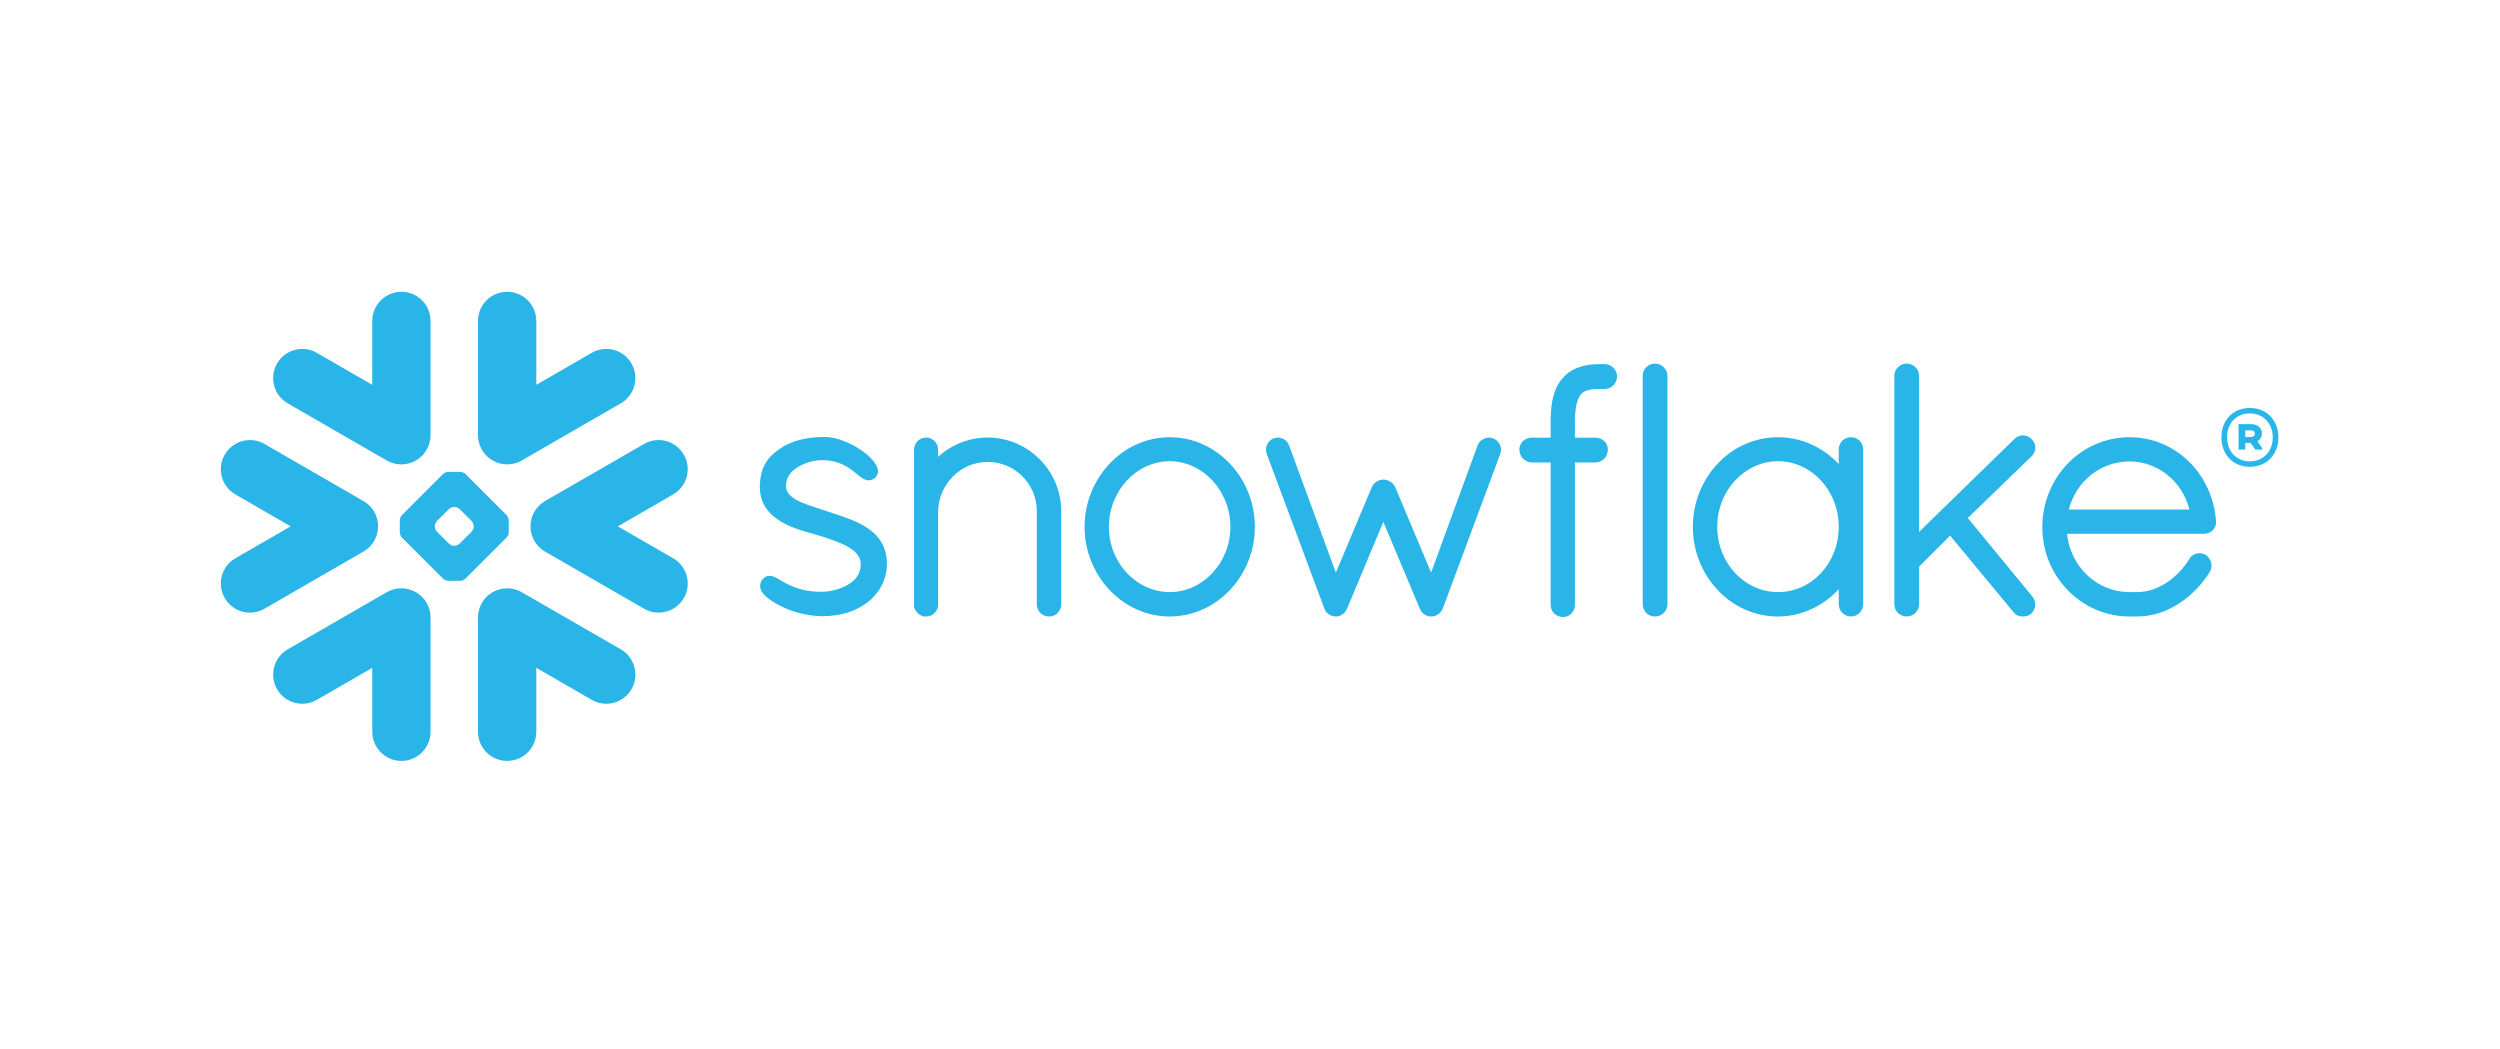 <svg xmlns="http://www.w3.org/2000/svg" width="317" height="133" viewBox="0 0 317 133" fill="none"><rect width="317" height="133" fill="white"></rect><path fill-rule="evenodd" clip-rule="evenodd" d="M189.391 55.613L189.384 55.608C189.384 55.608 189.38 55.606 189.374 55.606C189.197 55.528 189.003 55.488 188.817 55.488C188.514 55.49 188.224 55.58 187.971 55.738C187.713 55.902 187.495 56.14 187.37 56.438V56.445L181.465 72.604L176.915 61.773L176.908 61.768C176.78 61.466 176.551 61.232 176.291 61.069C176.028 60.906 175.725 60.816 175.406 60.816C175.097 60.816 174.808 60.913 174.553 61.071C174.302 61.234 174.076 61.466 173.948 61.768L173.945 61.773L169.386 72.612L163.45 56.459H163.445C163.342 56.147 163.131 55.904 162.88 55.743C162.625 55.58 162.327 55.49 162.02 55.488C161.824 55.488 161.625 55.528 161.438 55.606H161.429L161.422 55.613C160.869 55.871 160.531 56.424 160.528 57.027C160.528 57.216 160.566 57.405 160.639 57.592H160.637L167.939 77.197V77.205C167.996 77.351 168.076 77.495 168.194 77.637C168.279 77.739 168.405 77.824 168.535 77.895C168.559 77.918 168.596 77.951 168.653 77.987C168.714 78.025 168.792 78.051 168.873 78.065C169.003 78.108 169.175 78.171 169.407 78.171C169.702 78.171 169.977 78.065 170.222 77.906C170.452 77.753 170.657 77.523 170.771 77.226L170.79 77.212L175.406 66.175L180.03 77.167H180.035C180.141 77.46 180.328 77.689 180.546 77.852C180.775 78.025 181.032 78.131 181.304 78.171H181.498C181.683 78.171 181.862 78.136 182.013 78.077C182.172 78.016 182.3 77.935 182.406 77.855C182.654 77.665 182.845 77.406 182.964 77.117V77.11L190.219 57.592C190.29 57.405 190.327 57.218 190.327 57.029C190.325 56.431 189.972 55.861 189.391 55.613ZM156.013 66.806C156.013 64.504 155.129 62.419 153.723 60.913C152.309 59.405 150.394 58.483 148.314 58.483C146.234 58.483 144.315 59.405 142.903 60.913C141.494 62.419 140.61 64.504 140.61 66.806C140.61 69.106 141.494 71.172 142.903 72.668C144.315 74.169 146.234 75.077 148.314 75.077C150.394 75.077 152.316 74.169 153.723 72.668C155.129 71.172 156.013 69.106 156.013 66.806ZM155.973 58.814C157.926 60.884 159.112 63.726 159.117 66.806C159.112 69.886 157.926 72.725 155.973 74.796C154.035 76.864 151.328 78.171 148.319 78.171C145.333 78.171 142.622 76.864 140.677 74.796C138.729 72.725 137.523 69.886 137.523 66.806C137.523 63.726 138.729 60.884 140.677 58.814C142.622 56.748 145.333 55.44 148.319 55.44C151.328 55.44 154.035 56.748 155.973 58.814ZM125.231 55.48C122.81 55.48 120.6 56.424 118.95 57.929V57.029C118.948 56.615 118.794 56.23 118.525 55.947C118.263 55.667 117.875 55.48 117.449 55.48C117.009 55.48 116.612 55.658 116.336 55.944C116.064 56.225 115.901 56.615 115.901 57.029V77.091L115.965 77.155L115.967 77.164C115.984 77.231 116.026 77.304 116.071 77.375C116.281 77.746 116.626 78.028 117.054 78.152L117.116 78.171H117.449C117.672 78.171 117.896 78.124 118.109 78.025C118.286 77.94 118.452 77.803 118.584 77.628L118.589 77.63C118.605 77.614 118.61 77.592 118.629 77.576C118.636 77.573 118.643 77.566 118.648 77.559C118.73 77.453 118.799 77.344 118.842 77.243C118.887 77.122 118.915 77.008 118.936 76.921L118.95 76.864V64.818C118.995 63.095 119.704 61.537 120.842 60.404C121.971 59.273 123.52 58.573 125.231 58.573C126.971 58.573 128.524 59.273 129.649 60.404C130.779 61.532 131.465 63.087 131.465 64.802V76.63C131.465 77.063 131.649 77.462 131.928 77.736C132.214 78.01 132.604 78.171 133.011 78.171C133.424 78.171 133.812 78.01 134.096 77.736C134.384 77.462 134.559 77.063 134.559 76.63V64.802C134.559 59.696 130.389 55.488 125.231 55.48ZM277.613 64.612C276.734 61.045 273.601 58.504 270.027 58.511C266.363 58.511 263.274 60.998 262.316 64.612H277.613ZM281 66.073V66.227C281 66.655 280.808 67.04 280.518 67.293C280.23 67.548 279.854 67.68 279.45 67.685H262.101C262.543 71.919 265.923 75.044 269.958 75.077H270.982C272.318 75.082 273.618 74.621 274.762 73.857C275.908 73.101 276.899 72.044 277.596 70.881C277.74 70.633 277.946 70.444 278.17 70.328C278.4 70.203 278.646 70.146 278.894 70.146C279.168 70.146 279.44 70.217 279.679 70.361L279.695 70.368L279.714 70.382C280.149 70.702 280.421 71.189 280.421 71.723C280.421 71.995 280.35 72.271 280.201 72.522L280.197 72.531L280.192 72.536C279.222 74.077 277.901 75.484 276.332 76.503C274.76 77.524 272.937 78.171 270.982 78.171H269.942C266.897 78.15 264.146 76.864 262.163 74.808C260.184 72.758 258.964 69.943 258.964 66.849C258.964 63.702 260.194 60.847 262.189 58.781C264.184 56.717 266.956 55.44 270.027 55.44C272.958 55.44 275.591 56.606 277.542 58.514C279.492 60.421 280.766 63.071 280.993 66.052L281 66.073ZM209.841 46.103C209.418 46.103 209.03 46.281 208.751 46.56C208.472 46.836 208.295 47.226 208.295 47.649V76.63C208.295 77.053 208.472 77.441 208.751 77.715C209.03 77.989 209.418 78.171 209.841 78.171C210.718 78.171 211.427 77.481 211.432 76.63V47.649C211.427 46.796 210.718 46.103 209.841 46.103ZM108.748 66.253C107.5 65.664 106.084 65.23 104.671 64.761C103.37 64.322 102.051 63.948 101.11 63.456C100.637 63.203 100.269 62.936 100.03 62.636C99.786 62.336 99.668 62.031 99.661 61.615C99.664 61.045 99.829 60.587 100.108 60.18C100.531 59.573 101.24 59.1 102.016 58.795C102.782 58.488 103.611 58.343 104.205 58.343C105.958 58.346 107.067 58.93 107.918 59.535C108.339 59.84 108.694 60.149 109.029 60.404C109.202 60.537 109.363 60.657 109.549 60.747C109.726 60.835 109.935 60.906 110.162 60.906C110.306 60.906 110.45 60.88 110.582 60.823C110.722 60.766 110.843 60.686 110.958 60.587C111.072 60.48 111.169 60.353 111.237 60.211C111.299 60.064 111.327 59.913 111.327 59.764C111.327 59.49 111.239 59.232 111.114 58.991C110.88 58.566 110.521 58.159 110.062 57.752C109.381 57.147 108.483 56.571 107.516 56.135C106.547 55.701 105.507 55.405 104.517 55.405C102.221 55.405 100.304 55.925 98.912 56.883C98.186 57.384 97.548 57.932 97.096 58.689C96.638 59.447 96.383 60.383 96.349 61.601C96.347 61.655 96.347 61.709 96.347 61.764C96.342 62.946 96.723 63.92 97.321 64.683C98.229 65.832 99.576 66.52 100.898 67.007C102.217 67.494 103.536 67.785 104.368 68.064C105.54 68.454 106.786 68.876 107.693 69.437C108.145 69.723 108.512 70.03 108.76 70.368C109.001 70.716 109.138 71.075 109.143 71.529V71.562C109.14 72.219 108.947 72.735 108.627 73.177C108.145 73.834 107.344 74.316 106.493 74.621C105.644 74.919 104.762 75.044 104.195 75.044C102.193 75.044 100.853 74.562 99.881 74.077C99.394 73.834 98.999 73.593 98.642 73.389C98.465 73.292 98.3 73.202 98.125 73.131C97.954 73.061 97.773 73.016 97.567 73.016C97.442 73.016 97.305 73.037 97.179 73.087C97.052 73.141 96.936 73.217 96.839 73.309C96.704 73.439 96.586 73.585 96.503 73.753C96.423 73.921 96.383 74.098 96.383 74.283C96.383 74.586 96.496 74.862 96.657 75.113C96.91 75.474 97.281 75.798 97.744 76.122C98.222 76.441 98.791 76.755 99.448 77.065C100.905 77.753 102.772 78.112 104.19 78.136H104.195C106.401 78.136 108.306 77.628 109.911 76.446V76.443H109.913C111.483 75.261 112.459 73.505 112.459 71.522C112.459 70.432 112.204 69.508 111.757 68.751C111.084 67.605 109.989 66.849 108.748 66.253ZM233.153 66.806C233.153 64.482 232.276 62.4 230.875 60.896C229.475 59.398 227.553 58.488 225.451 58.483C223.367 58.483 221.452 59.398 220.038 60.896C218.634 62.4 217.746 64.482 217.746 66.806C217.746 69.127 218.634 71.196 220.038 72.687C221.445 74.179 223.367 75.077 225.451 75.077C227.558 75.077 229.48 74.179 230.879 72.692C232.276 71.196 233.153 69.13 233.153 66.806ZM235.782 55.871C236.068 56.147 236.245 56.547 236.245 56.979V76.63C236.245 77.053 236.063 77.441 235.792 77.715C235.512 77.989 235.127 78.171 234.702 78.171C234.276 78.171 233.886 77.989 233.612 77.715C233.333 77.441 233.153 77.053 233.153 76.63V74.713C231.208 76.815 228.475 78.171 225.451 78.171C222.443 78.171 219.733 76.879 217.793 74.808C215.845 72.746 214.654 69.907 214.654 66.806C214.654 63.705 215.845 60.863 217.793 58.8C219.733 56.731 222.443 55.44 225.451 55.44C228.473 55.44 231.208 56.757 233.153 58.849V56.979C233.153 56.547 233.331 56.147 233.617 55.871C233.903 55.599 234.288 55.44 234.702 55.44C235.111 55.44 235.501 55.599 235.782 55.871ZM257.608 57.864C257.915 57.558 258.082 57.154 258.082 56.753C258.082 56.358 257.915 55.963 257.605 55.677H257.608C257.605 55.667 257.598 55.667 257.598 55.667C257.596 55.66 257.591 55.658 257.591 55.658H257.586C257.288 55.365 256.905 55.204 256.51 55.204C256.111 55.204 255.721 55.37 255.423 55.667L243.337 67.447V47.649C243.337 46.796 242.623 46.103 241.746 46.103C241.323 46.103 240.935 46.281 240.659 46.56C240.384 46.836 240.2 47.226 240.2 47.649V76.63C240.2 77.053 240.384 77.441 240.659 77.715C240.935 77.989 241.323 78.171 241.746 78.171C242.623 78.171 243.337 77.481 243.337 76.63V71.848L247.273 67.917L255.296 77.597C255.447 77.819 255.653 77.973 255.856 78.053C256.088 78.141 256.312 78.171 256.513 78.171C256.789 78.171 257.18 78.112 257.523 77.843L257.541 77.831L257.562 77.81C257.884 77.493 258.066 77.072 258.066 76.642C258.066 76.281 257.932 75.912 257.683 75.616V75.612L249.516 65.683L257.6 57.864H257.608ZM203.463 46.172H203.118C203.073 46.172 203.028 46.177 202.981 46.179C202.938 46.177 202.893 46.172 202.849 46.172C201.957 46.172 201.092 46.273 200.283 46.543C199.487 46.807 198.752 47.245 198.182 47.91L198.18 47.907L198.178 47.91V47.912C197.589 48.566 197.201 49.349 196.965 50.238C196.729 51.131 196.631 52.138 196.622 53.282V55.498H194.18C193.332 55.502 192.658 56.181 192.658 57.001C192.653 57.443 192.826 57.849 193.105 58.143C193.386 58.431 193.771 58.62 194.199 58.644H196.622V76.668L196.62 76.71C196.62 77.134 196.797 77.523 197.083 77.803C197.366 78.077 197.764 78.24 198.197 78.24C199.019 78.235 199.695 77.564 199.697 76.71V58.644H202.324C202.747 58.62 203.137 58.443 203.416 58.157C203.702 57.871 203.877 57.469 203.877 57.034V56.975C203.867 56.164 203.189 55.498 202.34 55.498H199.697V53.292C199.714 52.316 199.816 51.585 199.962 51.053C200.104 50.519 200.298 50.183 200.473 49.975C200.643 49.791 200.865 49.637 201.227 49.514C201.591 49.396 202.095 49.321 202.775 49.321H202.856C202.896 49.321 202.938 49.313 202.976 49.313C203.024 49.313 203.068 49.321 203.118 49.321H203.317H203.463C204.335 49.321 205.038 48.616 205.038 47.746C205.038 46.876 204.335 46.172 203.463 46.172ZM47.772 67.829C47.897 67.434 47.95 67.028 47.94 66.626C47.925 66.335 47.888 66.045 47.805 65.754C47.557 64.851 46.968 64.045 46.087 63.536L33.544 56.294C31.773 55.275 29.516 55.88 28.5 57.648C27.474 59.414 28.079 61.669 29.849 62.69L36.858 66.744L29.849 70.786C28.079 71.81 27.476 74.065 28.5 75.838C29.516 77.601 31.773 78.204 33.544 77.185L46.087 69.938C46.933 69.451 47.508 68.687 47.772 67.829ZM51.176 74.616C50.455 74.554 49.706 74.706 49.032 75.098L36.48 82.336C34.714 83.357 34.111 85.624 35.13 87.393C36.154 89.156 38.409 89.764 40.172 88.738L47.205 84.681V92.787C47.205 94.829 48.857 96.484 50.902 96.484C52.937 96.484 54.594 94.829 54.594 92.787V78.296C54.594 76.351 53.086 74.753 51.176 74.616ZM64.031 58.868C64.749 58.927 65.496 58.773 66.17 58.386L78.72 51.141C80.488 50.119 81.088 47.862 80.072 46.089C79.053 44.323 76.796 43.718 75.03 44.739L68.002 48.8V40.692C68.002 38.655 66.35 37 64.305 37C62.26 37 60.612 38.655 60.612 40.692V55.183C60.612 57.126 62.116 58.726 64.031 58.868ZM36.48 51.141L49.032 58.386C49.706 58.773 50.455 58.927 51.176 58.868C53.086 58.726 54.594 57.126 54.594 55.183V40.692C54.594 38.655 52.937 37 50.902 37C48.857 37 47.205 38.655 47.205 40.692V48.8L40.172 44.739C38.409 43.718 36.154 44.323 35.13 46.089C34.111 47.862 34.714 50.119 36.48 51.141ZM60.069 66.714C60.069 66.503 59.941 66.21 59.792 66.054L58.282 64.551C58.133 64.402 57.84 64.279 57.629 64.279H57.57C57.36 64.279 57.067 64.402 56.92 64.551L55.41 66.054C55.258 66.21 55.143 66.503 55.143 66.714V66.773C55.143 66.981 55.258 67.271 55.41 67.423L56.92 68.931C57.069 69.08 57.36 69.203 57.57 69.203H57.629C57.84 69.203 58.133 69.08 58.282 68.931L59.792 67.423C59.941 67.271 60.069 66.981 60.069 66.773V66.714ZM64.239 68.16L59.022 73.37C58.873 73.524 58.584 73.649 58.367 73.649H57.989H57.218H56.833C56.622 73.649 56.329 73.524 56.178 73.37L50.964 68.16C50.814 68.013 50.694 67.718 50.694 67.51V67.125V66.354V65.974C50.694 65.761 50.814 65.465 50.964 65.317L56.178 60.106C56.329 59.953 56.622 59.833 56.833 59.833H57.218H57.989H58.367C58.58 59.833 58.873 59.953 59.022 60.106L64.239 65.317C64.388 65.465 64.508 65.761 64.508 65.974V66.354V67.125V67.51C64.508 67.718 64.388 68.013 64.239 68.16ZM78.72 82.336L66.17 75.098C65.496 74.706 64.749 74.554 64.031 74.616C62.116 74.753 60.612 76.351 60.612 78.296V92.787C60.612 94.829 62.26 96.484 64.305 96.484C66.35 96.484 68.002 94.829 68.002 92.787V84.681L75.03 88.738C76.795 89.764 79.053 89.156 80.072 87.393C81.088 85.624 80.488 83.357 78.72 82.336ZM85.355 62.69L78.346 66.744L85.355 70.786C87.126 71.81 87.731 74.065 86.707 75.838C85.686 77.601 83.427 78.204 81.663 77.185L69.111 69.938C68.274 69.451 67.692 68.687 67.435 67.829C67.312 67.434 67.255 67.028 67.269 66.626C67.276 66.335 67.319 66.045 67.399 65.754C67.65 64.851 68.239 64.045 69.111 63.536L81.663 56.294C83.427 55.275 85.686 55.88 86.707 57.648C87.731 59.414 87.126 61.669 85.355 62.69ZM288.904 55.461C288.904 57.493 287.544 59.189 285.272 59.189C283.016 59.189 281.672 57.477 281.672 55.461C281.672 53.429 283.016 51.733 285.272 51.733C287.544 51.733 288.904 53.429 288.904 55.461ZM288.184 55.461C288.184 53.733 287.032 52.421 285.272 52.421C283.544 52.421 282.392 53.669 282.392 55.461C282.392 57.173 283.544 58.501 285.272 58.501C287.032 58.501 288.184 57.189 288.184 55.461ZM283.848 53.781H285.4C286.248 53.781 286.808 54.245 286.808 54.965C286.808 55.413 286.584 55.749 286.248 55.957L286.856 56.837V57.013H285.976L285.384 56.165H284.696V57.013H283.848V53.781ZM285.384 54.565H284.696V55.413H285.384C285.704 55.413 285.912 55.269 285.912 54.997C285.912 54.709 285.72 54.565 285.384 54.565Z" fill="#29B5E8"></path></svg>
